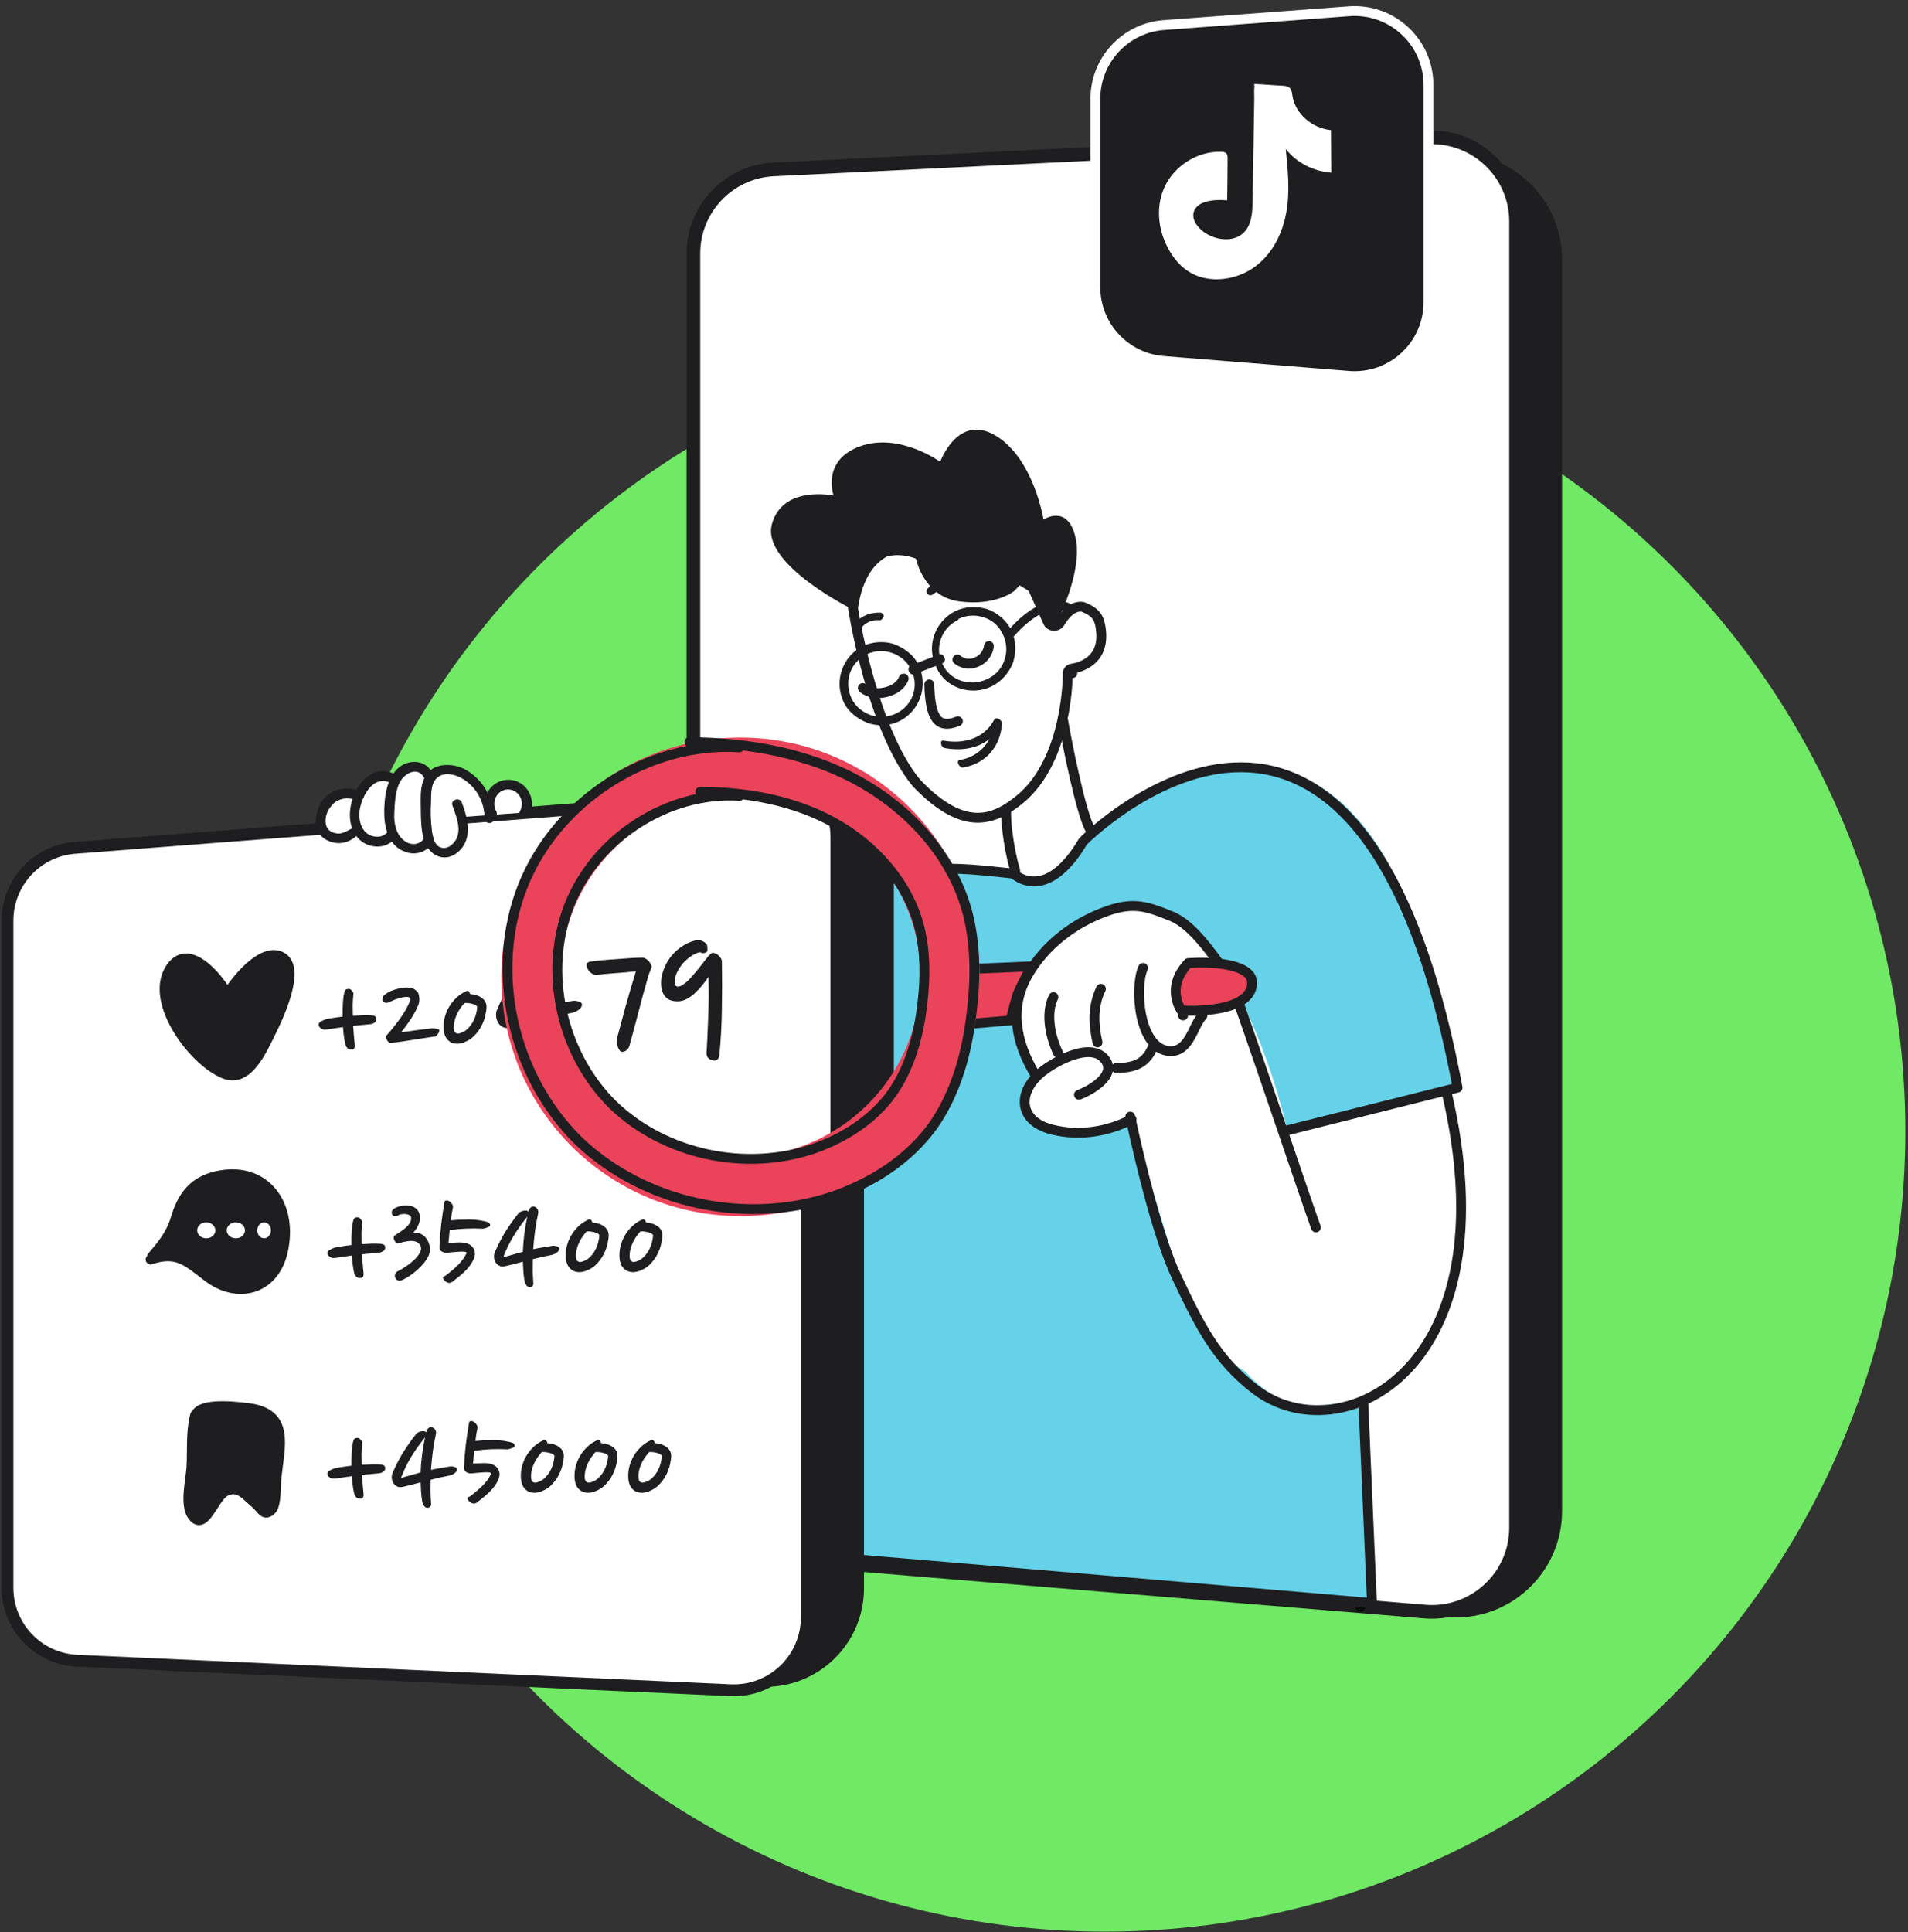 <svg width="484" height="490" viewBox="0 0 484 490" fill="none" xmlns="http://www.w3.org/2000/svg">
<rect x="0" y="0" width="484" height="490" fill="#333333" stroke="none"/>
<circle cx="280.324" cy="286.914" r="203" fill="#70E965"/>
<path d="M394.742 65.813C394.742 51.341 382.712 39.77 368.25 40.333L217.771 46.189C204.084 46.722 193.263 57.973 193.263 71.67V370.974C193.263 384.253 203.455 395.31 216.691 396.389L367.17 408.656C382.021 409.867 394.742 398.141 394.742 383.24V65.813Z" fill="#1E1E20" stroke="#1E1E20" stroke-width="3"/>
<path d="M384.576 56.201C384.576 43.987 374.358 34.257 362.159 34.853L196.22 42.968C184.836 43.525 175.891 52.918 175.891 64.316V373.71C175.891 384.831 184.419 394.093 195.502 395.01L361.44 408.74C373.897 409.771 384.576 399.939 384.576 387.44V56.201Z" fill="white" stroke="#1E1E20" stroke-width="3.466"/>
<path d="M345.06 407.272L342.768 385.627" stroke="#0B0B0B" stroke-width="2.847" stroke-miterlimit="10" stroke-linecap="round" stroke-linejoin="round"/>
<path d="M348.758 407.096L202.441 393.627C200.881 348.378 206.614 296.747 195.012 283.745C195.012 254.319 218.536 262.912 216.553 252.555L257.561 257.488C258.903 262.55 260.37 269.499 262.633 272.438C257.922 278.424 259.852 281.043 261.691 284.133C263.529 287.222 279.07 287.99 286.409 283.745C298.15 315.901 299.563 338.254 315.879 347.864C326.743 359.793 334.547 355.77 345.385 355.77L347.071 381.433L348.758 407.096Z" fill="#65D2E9"/>
<path d="M345.808 355.32L348.022 406.573L206.584 394.572L202.746 326.062" stroke="#1E1E20" stroke-width="2.5" stroke-linecap="round" stroke-linejoin="round"/>
<path d="M274.729 213.413C265.178 229.553 257.108 221.585 257.108 221.585C194.851 214.48 183.47 264.542 186.67 264.542C211.923 264.542 225.979 267.201 225.979 267.201L234.542 291.896L257.108 259.057C258.59 246.645 266.657 238.948 266.657 238.948C308.131 201.796 326.536 286.591 326.536 286.591L368.482 275.43C349.68 142.15 274.729 213.413 274.729 213.413Z" fill="#65D2E9"/>
<path d="M7.027 242.101C7.027 230.005 16.209 219.885 28.248 218.712L191.889 202.767C205.702 201.421 217.668 212.277 217.668 226.156V402.821C217.668 416.281 206.384 426.991 192.943 426.289L29.303 417.749C16.817 417.098 7.027 406.784 7.027 394.281V242.101Z" fill="#1E1E20" stroke="#1E1E20" stroke-width="3"/>
<path d="M1.895 233.482C1.895 223.818 9.333 215.782 18.968 215.037L184.725 202.216C195.472 201.385 204.651 209.882 204.651 220.661V294.803V410.198C204.651 420.743 195.851 429.155 185.317 428.679L19.56 421.195C9.677 420.749 1.895 412.607 1.895 402.714V233.482Z" fill="white" stroke="#1E1E20" stroke-width="3"/>
<mask id="mask0_1225_17140" style="mask-type:alpha" maskUnits="userSpaceOnUse" x="141" y="199" width="97" height="97">
<circle cx="189.612" cy="247.038" r="47.991" fill="#D9D9D9"/>
</mask>
<g mask="url(#mask0_1225_17140)">
<path d="M8.965 231.013C8.965 218.394 18.932 208.027 31.542 207.532L200.822 200.879C214.152 200.355 225.245 211.02 225.245 224.361V411.743C225.245 425.203 213.962 435.912 200.52 435.211L31.24 426.377C18.754 425.725 8.965 415.411 8.965 402.908L8.965 231.013Z" fill="#1E1E20" stroke="#1E1E20" stroke-width="3"/>
<path d="M3.969 225.495C3.969 215.831 11.407 207.796 21.042 207.05L192.231 193.81C202.978 192.979 212.157 201.476 212.157 212.255V288.924V407.918C212.157 418.463 203.357 426.875 192.823 426.399L21.634 418.67C11.752 418.223 3.969 410.081 3.969 400.189V225.495Z" fill="white" stroke="#1E1E20" stroke-width="3"/>
</g>
<path d="M113.385 207.487L132.211 206.135C132.509 205.789 132.647 205.455 132.773 204.959C133.553 202.309 131.115 199.889 128.541 200.074C126.127 200.248 124.622 201.815 123.463 203.682C122.75 202.761 122.048 202 121.496 201.067C121.139 200.606 120.783 200.145 120.426 199.684C119.701 198.601 118.816 197.53 117.942 196.62C116.907 195.721 115.701 196.943 115.943 198.061C114.851 198.625 114.128 199.813 113.726 200.976C113.532 202.774 112.453 205.77 113.385 207.487Z" fill="white"/>
<path d="M116.063 215.562C117.395 213.845 117.532 211.24 117.381 209.143C117.335 208.498 117.277 207.691 117.23 207.046C117.219 206.885 117.207 206.723 117.196 206.562C116.803 203.347 120.134 200.189 117.489 197.136C115.189 194.382 111.707 195.443 108.903 196.942C106.293 194.373 102.27 194.662 99.881 197.428C96.272 196.714 92.492 198.121 90.275 201.037C86.377 198.56 81.152 204.611 80.786 208.529C80.673 211.456 83.513 212.711 85.926 212.538C87.535 212.422 89.109 211.823 90.154 210.612C91.73 212.283 93.294 213.792 95.57 213.953C97.19 213.999 98.753 213.238 99.637 212.039C101.063 213.883 102.788 215.38 105.213 215.368C106.512 215.437 107.765 214.861 108.523 214.158C109.086 215.252 109.8 216.174 110.8 216.589C112.812 217.579 114.88 217.106 116.063 215.562Z" fill="white"/>
<path d="M115.804 216.39C120.101 213.162 118.742 207.747 117.142 203.484C116.555 202.066 114.187 202.885 114.774 204.302C115.592 206.676 116.754 209.349 116.124 211.827C115.757 213.475 113.953 215.388 112.149 215.031C110.999 214.789 110.459 214.017 110.056 212.911C109.849 212.277 109.641 211.644 109.595 210.998C109.583 210.837 109.572 210.676 109.56 210.514C109.225 208.106 109.201 205.513 109.349 203.07C109.359 200.962 109.323 198.208 111.334 196.928C113.034 195.833 115.505 196.466 117.023 197.33C120.725 199.334 122.957 203.39 122.937 207.608C123.052 209.221 125.466 209.048 125.35 207.434C125.313 202.41 122.379 197.594 117.999 195.152C115.308 193.724 111.573 193.506 109.275 195.292C108.666 195.823 108.069 196.514 107.645 197.355C107.656 197.517 107.495 197.528 107.507 197.69C106.531 199.868 106.728 202.61 106.741 205.042C106.766 207.634 106.79 210.227 107.447 212.612C107.447 212.612 107.447 212.612 107.458 212.773C107.689 213.73 108.068 214.513 108.597 215.124C110.219 217.44 113.197 218.361 115.804 216.39Z" fill="#1E1E20"/>
<path d="M108.593 215.134C109.201 214.604 109.787 213.751 110.051 212.921C109.844 212.287 109.636 211.654 109.59 211.008C108.923 210.732 107.969 210.963 107.867 211.781C107.729 212.115 107.591 212.449 107.453 212.783C106.431 214.316 104.179 214.478 102.638 213.291C100.419 211.667 99.888 208.787 100.025 206.182C100.161 203.578 100.24 200.167 101.698 197.954C103.007 195.914 105.983 194.566 107.456 197.054C107.456 197.054 107.467 197.216 107.628 197.204C108.514 198.275 110.352 196.846 109.455 195.613C109.282 195.464 109.27 195.302 109.098 195.153C106.959 192.387 102.948 192.838 100.685 195.108C97.825 198.07 97.368 202.968 97.485 206.851C97.591 210.573 99.03 214.848 102.835 216.034C104.835 216.863 107.065 216.379 108.593 215.134Z" fill="#1E1E20"/>
<path d="M92.999 214.139C90.16 212.883 88.813 209.899 88.766 206.984C88.51 201.165 93.573 192.855 100.299 196.426C101.644 197.14 100.668 199.318 99.162 198.616C94.46 196.197 91.361 202.581 91.144 206.326C91.123 208.274 91.595 210.348 93.297 211.523C94.653 212.398 96.768 212.571 97.974 211.349C99.02 210.139 100.917 211.786 99.872 212.996C98.069 214.91 95.333 215.106 92.999 214.139Z" fill="#1E1E20"/>
<path d="M80.825 211.287C79.341 208.637 80.326 204.35 82.44 202.252C84.852 199.809 88.541 199.382 91.553 200.787C93.059 201.49 91.923 203.679 90.417 202.977C88.083 202.009 85.371 202.528 83.901 204.58C82.856 205.79 82.202 207.945 82.8 209.524C83.215 210.791 84.549 211.344 85.847 211.413C87.146 211.482 88.835 210.225 89.938 209.822C91.041 209.418 92.064 210.155 90.87 211.538C89.675 212.921 87.803 213.867 85.86 213.844C84.24 213.798 82.412 213.119 81.354 211.898C81.181 211.748 80.997 211.437 80.825 211.287Z" fill="#1E1E20"/>
<path d="M131.865 205.825C133.3 203.29 131.62 200.167 128.712 200.214C125.977 200.41 124.577 203.43 125.877 205.769C126.625 207.174 124.626 208.615 123.878 207.21C121.496 203.327 123.872 198.129 128.538 197.794C133.365 197.447 136.495 202.736 134.21 206.954C133.337 208.314 130.992 207.185 131.865 205.825Z" fill="#1E1E20"/>
<path d="M92.231 322.995C92.257 323.375 92.193 323.666 92.041 323.869C91.915 324.046 91.75 324.135 91.547 324.135C90.99 324.135 90.597 324.021 90.369 323.793C90.141 323.539 89.964 323.223 89.837 322.843C89.685 322.159 89.559 321.437 89.457 320.677C89.356 319.917 89.28 319.169 89.229 318.435C88.267 318.561 87.393 318.688 86.607 318.815C85.822 318.916 85.29 318.992 85.011 319.043C84.581 319.119 84.15 319.043 83.719 318.815C83.314 318.561 83.086 318.245 83.035 317.865C83.035 317.51 83.238 317.219 83.643 316.991C84.074 316.763 84.467 316.585 84.821 316.459C85.303 316.332 85.923 316.218 86.683 316.117C87.443 315.99 88.267 315.876 89.153 315.775C89.128 314.331 89.153 313.064 89.229 311.975C89.331 310.86 89.445 310.113 89.571 309.733C89.673 309.15 89.913 308.833 90.293 308.783C90.673 308.707 90.952 308.732 91.129 308.859C91.332 309.011 91.509 309.201 91.661 309.429C91.839 309.631 91.915 309.796 91.889 309.923C91.788 310.885 91.725 311.835 91.699 312.773C91.699 313.685 91.712 314.609 91.737 315.547C92.624 315.496 93.485 315.458 94.321 315.433C95.157 315.407 95.917 315.42 96.601 315.471C97.412 315.521 97.779 315.889 97.703 316.573C97.678 316.877 97.488 317.143 97.133 317.371C96.804 317.573 96.424 317.687 95.993 317.713C95.411 317.763 94.765 317.827 94.055 317.903C93.346 317.953 92.599 318.029 91.813 318.131C91.864 318.941 91.927 319.752 92.003 320.563C92.079 321.373 92.155 322.184 92.231 322.995ZM108.635 318.663C108.382 319.169 108.027 319.714 107.571 320.297C107.115 320.854 106.583 321.411 105.975 321.969C105.393 322.501 104.759 323.007 104.075 323.489C103.417 323.945 102.758 324.325 102.099 324.629C101.897 324.73 101.656 324.793 101.377 324.819C101.099 324.819 100.871 324.755 100.693 324.629C100.339 324.35 100.161 323.983 100.161 323.527C100.187 323.071 100.402 322.716 100.807 322.463C101.542 322.108 102.277 321.677 103.011 321.171C103.771 320.664 104.43 320.145 104.987 319.613C105.57 319.055 106.026 318.511 106.355 317.979C106.71 317.421 106.862 316.915 106.811 316.459C106.735 315.977 106.533 315.597 106.203 315.319C105.874 315.04 105.456 314.863 104.949 314.787C104.468 314.711 103.911 314.723 103.277 314.825C102.644 314.901 102.011 315.053 101.377 315.281C101.175 315.331 100.985 315.357 100.807 315.357C100.63 315.331 100.478 315.243 100.351 315.091C100.149 314.812 99.997 314.508 99.895 314.179C99.819 313.849 99.895 313.571 100.123 313.343C100.554 313.064 101.023 312.76 101.529 312.431C102.036 312.101 102.505 311.747 102.935 311.367C103.366 310.987 103.708 310.581 103.961 310.151C104.24 309.695 104.341 309.213 104.265 308.707C104.24 308.504 104.113 308.339 103.885 308.213C103.683 308.086 103.429 307.997 103.125 307.947C102.821 307.871 102.505 307.858 102.175 307.909C101.846 307.934 101.542 307.997 101.263 308.099C101.111 308.225 100.947 308.314 100.769 308.365C100.592 308.415 100.415 308.441 100.237 308.441C100.06 308.441 99.908 308.415 99.781 308.365C99.655 308.289 99.566 308.2 99.515 308.099C99.439 307.972 99.389 307.795 99.363 307.567C99.363 307.313 99.427 307.111 99.553 306.959C99.832 306.553 100.364 306.237 101.149 306.009C101.935 305.755 102.872 305.692 103.961 305.819C104.823 305.971 105.469 306.325 105.899 306.883C106.33 307.44 106.545 308.099 106.545 308.859C106.545 309.441 106.393 310.075 106.089 310.759C105.811 311.417 105.38 312.051 104.797 312.659C105.507 312.583 106.14 312.671 106.697 312.925C107.255 313.178 107.711 313.533 108.065 313.989C108.572 314.622 108.889 315.369 109.015 316.231C109.142 317.092 109.015 317.903 108.635 318.663ZM113.758 315.205C114.467 315.205 115.202 315.179 115.962 315.129C116.722 315.078 117.444 315.129 118.128 315.281C119.015 315.483 119.673 315.927 120.104 316.611C120.535 317.295 120.598 318.08 120.294 318.967C120.066 319.6 119.749 320.208 119.344 320.791C118.939 321.373 118.47 321.918 117.938 322.425C117.431 322.931 116.887 323.413 116.304 323.869C115.747 324.325 115.202 324.755 114.67 325.161C114.315 325.389 113.948 325.439 113.568 325.313C113.188 325.161 112.897 324.958 112.694 324.705C112.187 324.122 112.263 323.755 112.922 323.603C114.214 322.64 115.329 321.69 116.266 320.753C117.203 319.79 117.9 318.815 118.356 317.827C118.407 317.649 118.267 317.535 117.938 317.485C117.609 317.434 117.191 317.421 116.684 317.447C116.203 317.472 115.671 317.51 115.088 317.561C114.505 317.611 113.986 317.662 113.53 317.713C113.378 317.738 113.188 317.738 112.96 317.713C112.732 317.687 112.504 317.624 112.276 317.523C112.048 317.421 111.858 317.282 111.706 317.105C111.554 316.902 111.478 316.649 111.478 316.345C111.554 314.343 111.706 312.355 111.934 310.379C112.187 308.403 112.453 306.591 112.732 304.945C112.783 304.691 112.897 304.539 113.074 304.489C113.277 304.438 113.479 304.451 113.682 304.527C114.113 304.729 114.429 304.995 114.632 305.325C114.86 305.629 114.949 305.92 114.898 306.199C114.797 306.705 114.695 307.237 114.594 307.795C114.518 308.352 114.442 308.922 114.366 309.505C115.734 309.378 117.013 309.315 118.204 309.315C119.42 309.289 120.522 309.34 121.51 309.467C121.839 309.517 122.169 309.581 122.498 309.657C122.853 309.707 123.22 309.796 123.6 309.923C123.879 309.973 124.094 310.138 124.246 310.417C124.398 310.67 124.373 310.885 124.17 311.063C123.739 311.265 123.372 311.417 123.068 311.519C122.789 311.595 122.625 311.633 122.574 311.633C119.509 311.481 116.671 311.607 114.062 312.013C114.011 312.595 113.961 313.165 113.91 313.723C113.859 314.255 113.809 314.749 113.758 315.205ZM125.379 317.979C126.113 316.18 126.987 314.432 128.001 312.735C129.039 311.037 130.243 309.327 131.611 307.605C131.839 307.402 132.181 307.237 132.637 307.111C133.118 306.959 133.523 306.971 133.853 307.149C133.903 307.199 133.941 307.237 133.967 307.263C133.992 307.263 134.017 307.288 134.043 307.339C134.068 307.263 134.106 307.123 134.157 306.921C134.283 306.617 134.461 306.376 134.689 306.199C134.917 305.996 135.17 305.933 135.449 306.009C135.879 306.135 136.171 306.338 136.323 306.617C136.5 306.87 136.576 307.187 136.551 307.567C136.247 309.011 135.981 310.493 135.753 312.013C135.55 313.507 135.385 315.116 135.259 316.839C136.019 316.661 136.804 316.509 137.615 316.383C138.425 316.231 139.274 316.091 140.161 315.965C140.313 315.939 140.477 315.939 140.655 315.965C140.857 315.99 141.047 316.028 141.225 316.079C141.427 316.129 141.579 316.205 141.681 316.307C141.807 316.408 141.871 316.535 141.871 316.687C141.871 317.041 141.668 317.371 141.263 317.675C140.857 317.979 140.414 318.181 139.933 318.283C139.122 318.435 138.324 318.599 137.539 318.777C136.753 318.954 135.968 319.144 135.183 319.347C135.157 320.309 135.145 321.297 135.145 322.311C135.17 323.324 135.221 324.388 135.297 325.503C135.322 325.807 135.221 326.047 134.993 326.225C134.79 326.402 134.562 326.478 134.309 326.453C133.954 326.427 133.663 326.225 133.435 325.845C133.207 325.465 133.067 325.059 133.017 324.629C132.89 323.843 132.801 323.071 132.751 322.311C132.7 321.551 132.662 320.778 132.637 319.993C131.902 320.195 131.155 320.398 130.395 320.601C129.635 320.778 128.887 320.955 128.153 321.133C127.595 321.259 127.114 321.234 126.709 321.057C126.329 320.879 126.025 320.626 125.797 320.297C125.569 319.942 125.417 319.562 125.341 319.157C125.29 318.726 125.303 318.333 125.379 317.979ZM133.777 308.517C133.726 308.618 133.663 308.719 133.587 308.821C133.511 308.897 133.447 308.973 133.397 309.049C132.181 310.569 131.079 312.152 130.091 313.799C129.128 315.42 128.317 317.117 127.659 318.891C128.444 318.663 129.242 318.435 130.053 318.207C130.889 317.953 131.75 317.713 132.637 317.485C132.738 314.546 133.118 311.557 133.777 308.517ZM154.406 313.305C154.406 313.887 154.304 314.609 154.102 315.471C153.924 316.307 153.62 317.155 153.19 318.017C152.759 318.878 152.189 319.689 151.48 320.449C150.796 321.209 149.947 321.791 148.934 322.197C148.3 322.475 147.667 322.627 147.034 322.653C146.426 322.653 145.868 322.526 145.362 322.273C144.88 322.019 144.475 321.639 144.146 321.133C143.816 320.601 143.614 319.917 143.538 319.081C143.462 318.093 143.538 317.105 143.766 316.117C144.019 315.103 144.399 314.166 144.906 313.305C145.438 312.418 146.071 311.633 146.806 310.949C147.54 310.265 148.364 309.72 149.276 309.315C149.478 309.213 149.668 309.226 149.846 309.353C150.048 309.454 150.175 309.682 150.226 310.037C151.543 310.163 152.569 310.518 153.304 311.101C154.038 311.658 154.406 312.393 154.406 313.305ZM146.122 319.005C146.172 319.359 146.274 319.613 146.426 319.765C146.578 319.917 146.755 320.018 146.958 320.069C147.16 320.094 147.388 320.069 147.642 319.993C147.895 319.917 148.136 319.828 148.364 319.727C148.617 319.6 148.845 319.473 149.048 319.347C149.25 319.195 149.415 319.055 149.542 318.929C150.251 318.27 150.821 317.472 151.252 316.535C151.682 315.572 151.948 314.521 152.05 313.381C152.05 313.229 151.948 313.077 151.746 312.925C151.543 312.773 151.277 312.659 150.948 312.583C150.644 312.481 150.302 312.405 149.922 312.355C149.542 312.304 149.174 312.291 148.82 312.317C148.44 312.747 148.072 313.216 147.718 313.723C147.363 314.229 147.059 314.774 146.806 315.357C146.552 315.914 146.362 316.509 146.236 317.143C146.109 317.751 146.071 318.371 146.122 319.005ZM168.025 313.305C168.025 313.887 167.924 314.609 167.721 315.471C167.544 316.307 167.24 317.155 166.809 318.017C166.378 318.878 165.808 319.689 165.099 320.449C164.415 321.209 163.566 321.791 162.553 322.197C161.92 322.475 161.286 322.627 160.653 322.653C160.045 322.653 159.488 322.526 158.981 322.273C158.5 322.019 158.094 321.639 157.765 321.133C157.436 320.601 157.233 319.917 157.157 319.081C157.081 318.093 157.157 317.105 157.385 316.117C157.638 315.103 158.018 314.166 158.525 313.305C159.057 312.418 159.69 311.633 160.425 310.949C161.16 310.265 161.983 309.72 162.895 309.315C163.098 309.213 163.288 309.226 163.465 309.353C163.668 309.454 163.794 309.682 163.845 310.037C165.162 310.163 166.188 310.518 166.923 311.101C167.658 311.658 168.025 312.393 168.025 313.305ZM159.741 319.005C159.792 319.359 159.893 319.613 160.045 319.765C160.197 319.917 160.374 320.018 160.577 320.069C160.78 320.094 161.008 320.069 161.261 319.993C161.514 319.917 161.755 319.828 161.983 319.727C162.236 319.6 162.464 319.473 162.667 319.347C162.87 319.195 163.034 319.055 163.161 318.929C163.87 318.27 164.44 317.472 164.871 316.535C165.302 315.572 165.568 314.521 165.669 313.381C165.669 313.229 165.568 313.077 165.365 312.925C165.162 312.773 164.896 312.659 164.567 312.583C164.263 312.481 163.921 312.405 163.541 312.355C163.161 312.304 162.794 312.291 162.439 312.317C162.059 312.747 161.692 313.216 161.337 313.723C160.982 314.229 160.678 314.774 160.425 315.357C160.172 315.914 159.982 316.509 159.855 317.143C159.728 317.751 159.69 318.371 159.741 319.005Z" fill="#1E1E20"/>
<path d="M90.001 265.057C90.026 265.437 89.963 265.728 89.811 265.931C89.684 266.108 89.519 266.197 89.317 266.197C88.759 266.197 88.367 266.083 88.139 265.855C87.911 265.602 87.733 265.285 87.607 264.905C87.455 264.221 87.328 263.499 87.227 262.739C87.125 261.979 87.049 261.232 86.999 260.497C86.036 260.624 85.162 260.75 84.377 260.877C83.591 260.978 83.059 261.054 82.781 261.105C82.35 261.181 81.919 261.105 81.489 260.877C81.083 260.624 80.855 260.307 80.805 259.927C80.805 259.572 81.007 259.281 81.413 259.053C81.843 258.825 82.236 258.648 82.591 258.521C83.072 258.394 83.693 258.28 84.453 258.179C85.213 258.052 86.036 257.938 86.923 257.837C86.897 256.393 86.923 255.126 86.999 254.037C87.1 252.922 87.214 252.175 87.341 251.795C87.442 251.212 87.683 250.896 88.063 250.845C88.443 250.769 88.721 250.794 88.899 250.921C89.101 251.073 89.279 251.263 89.431 251.491C89.608 251.694 89.684 251.858 89.659 251.985C89.557 252.948 89.494 253.898 89.469 254.835C89.469 255.747 89.481 256.672 89.507 257.609C90.393 257.558 91.255 257.52 92.091 257.495C92.927 257.47 93.687 257.482 94.371 257.533C95.181 257.584 95.549 257.951 95.473 258.635C95.447 258.939 95.257 259.205 94.903 259.433C94.573 259.636 94.193 259.75 93.763 259.775C93.18 259.826 92.534 259.889 91.825 259.965C91.115 260.016 90.368 260.092 89.583 260.193C89.633 261.004 89.697 261.814 89.773 262.625C89.849 263.436 89.925 264.246 90.001 265.057ZM106.139 251.947C106.468 253.011 106.456 254.012 106.101 254.949C105.898 255.456 105.632 256.013 105.303 256.621C104.974 257.229 104.606 257.85 104.201 258.483C103.796 259.091 103.378 259.686 102.947 260.269C102.516 260.826 102.124 261.333 101.769 261.789C102.225 261.738 102.782 261.675 103.441 261.599C104.125 261.498 104.822 261.396 105.531 261.295C106.266 261.194 106.975 261.105 107.659 261.029C108.368 260.928 109.002 260.852 109.559 260.801C109.838 260.776 110.154 260.801 110.509 260.877C110.889 260.953 111.142 261.016 111.269 261.067C111.421 261.143 111.472 261.282 111.421 261.485C111.396 261.662 111.32 261.852 111.193 262.055C111.066 262.258 110.914 262.448 110.737 262.625C110.585 262.777 110.458 262.853 110.357 262.853C109.546 262.98 108.647 263.119 107.659 263.271C106.696 263.423 105.721 263.575 104.733 263.727C103.745 263.879 102.77 264.031 101.807 264.183C100.87 264.31 100.021 264.411 99.261 264.487C98.906 264.538 98.602 264.398 98.349 264.069C98.121 263.74 97.981 263.398 97.931 263.043C97.931 262.992 97.944 262.904 97.969 262.777C97.994 262.65 98.146 262.448 98.425 262.169C99.489 260.978 100.528 259.674 101.541 258.255C102.58 256.811 103.39 255.38 103.973 253.961C104.049 253.758 104.074 253.568 104.049 253.391C104.024 253.188 103.973 253.062 103.897 253.011C103.77 252.91 103.606 252.859 103.403 252.859C103.226 252.834 103.01 252.834 102.757 252.859C102.402 252.884 102.035 252.948 101.655 253.049C101.275 253.15 100.895 253.264 100.515 253.391C100.16 253.518 99.831 253.657 99.527 253.809C99.223 253.936 98.957 254.05 98.729 254.151C98.425 254.303 98.171 254.366 97.969 254.341C97.766 254.316 97.589 254.265 97.437 254.189C97.31 254.088 97.209 253.986 97.133 253.885C97.057 253.784 97.019 253.708 97.019 253.657C96.993 253.53 97.006 253.366 97.057 253.163C97.108 252.96 97.158 252.796 97.209 252.669C97.437 252.39 97.791 252.099 98.273 251.795C98.779 251.491 99.35 251.238 99.983 251.035C100.642 250.807 101.326 250.642 102.035 250.541C102.77 250.44 103.504 250.44 104.239 250.541C104.72 250.668 105.113 250.858 105.417 251.111C105.746 251.364 105.987 251.643 106.139 251.947ZM123.416 255.367C123.416 255.95 123.314 256.672 123.112 257.533C122.934 258.369 122.63 259.218 122.2 260.079C121.769 260.94 121.199 261.751 120.49 262.511C119.806 263.271 118.957 263.854 117.944 264.259C117.31 264.538 116.677 264.69 116.044 264.715C115.436 264.715 114.878 264.588 114.372 264.335C113.89 264.082 113.485 263.702 113.156 263.195C112.826 262.663 112.624 261.979 112.548 261.143C112.472 260.155 112.548 259.167 112.776 258.179C113.029 257.166 113.409 256.228 113.916 255.367C114.448 254.48 115.081 253.695 115.816 253.011C116.55 252.327 117.374 251.782 118.286 251.377C118.488 251.276 118.678 251.288 118.856 251.415C119.058 251.516 119.185 251.744 119.236 252.099C120.553 252.226 121.579 252.58 122.314 253.163C123.048 253.72 123.416 254.455 123.416 255.367ZM115.132 261.067C115.182 261.422 115.284 261.675 115.436 261.827C115.588 261.979 115.765 262.08 115.968 262.131C116.17 262.156 116.398 262.131 116.652 262.055C116.905 261.979 117.146 261.89 117.374 261.789C117.627 261.662 117.855 261.536 118.058 261.409C118.26 261.257 118.425 261.118 118.552 260.991C119.261 260.332 119.831 259.534 120.262 258.597C120.692 257.634 120.958 256.583 121.06 255.443C121.06 255.291 120.958 255.139 120.756 254.987C120.553 254.835 120.287 254.721 119.958 254.645C119.654 254.544 119.312 254.468 118.932 254.417C118.552 254.366 118.184 254.354 117.83 254.379C117.45 254.81 117.082 255.278 116.728 255.785C116.373 256.292 116.069 256.836 115.816 257.419C115.562 257.976 115.372 258.572 115.246 259.205C115.119 259.813 115.081 260.434 115.132 261.067ZM125.923 256.489C126.889 254.122 128.039 251.822 129.373 249.589C130.739 247.356 132.323 245.106 134.123 242.839C134.423 242.572 134.873 242.356 135.473 242.189C136.106 241.989 136.639 242.006 137.073 242.239C137.139 242.306 137.189 242.356 137.223 242.389C137.256 242.389 137.289 242.422 137.323 242.489C137.356 242.389 137.406 242.206 137.473 241.939C137.639 241.539 137.873 241.222 138.173 240.989C138.473 240.722 138.806 240.639 139.173 240.739C139.739 240.906 140.123 241.172 140.323 241.539C140.556 241.872 140.656 242.289 140.623 242.789C140.223 244.689 139.873 246.639 139.573 248.639C139.306 250.606 139.089 252.722 138.923 254.989C139.923 254.756 140.956 254.556 142.023 254.389C143.089 254.189 144.206 254.006 145.373 253.839C145.573 253.806 145.789 253.806 146.023 253.839C146.289 253.872 146.539 253.922 146.773 253.989C147.039 254.056 147.239 254.156 147.373 254.289C147.539 254.422 147.623 254.589 147.623 254.789C147.623 255.256 147.356 255.689 146.823 256.089C146.289 256.489 145.706 256.756 145.073 256.889C144.006 257.089 142.956 257.306 141.923 257.539C140.889 257.772 139.856 258.022 138.823 258.289C138.789 259.556 138.773 260.856 138.773 262.189C138.806 263.522 138.873 264.922 138.973 266.389C139.006 266.789 138.873 267.106 138.573 267.339C138.306 267.572 138.006 267.672 137.673 267.639C137.206 267.606 136.823 267.339 136.523 266.839C136.223 266.339 136.039 265.806 135.973 265.239C135.806 264.206 135.689 263.189 135.623 262.189C135.556 261.189 135.506 260.172 135.473 259.139C134.506 259.406 133.523 259.672 132.523 259.939C131.523 260.172 130.539 260.406 129.573 260.639C128.839 260.806 128.206 260.772 127.673 260.539C127.173 260.306 126.773 259.972 126.473 259.539C126.173 259.072 125.973 258.572 125.873 258.039C125.806 257.472 125.823 256.956 125.923 256.489ZM136.973 244.039C136.906 244.172 136.823 244.306 136.723 244.439C136.623 244.539 136.539 244.639 136.473 244.739C134.873 246.739 133.423 248.822 132.123 250.989C130.856 253.122 129.789 255.356 128.923 257.689C129.956 257.389 131.006 257.089 132.073 256.789C133.173 256.456 134.306 256.139 135.473 255.839C135.606 251.972 136.106 248.039 136.973 244.039ZM164.548 247.205C163.648 250.301 162.802 253.397 162.01 256.493C161.218 259.553 160.444 262.433 159.688 265.133C159.544 265.709 159.238 266.159 158.77 266.483C158.302 266.771 157.888 266.843 157.528 266.699C157.348 266.627 157.186 266.465 157.042 266.213C156.898 265.961 156.772 265.673 156.664 265.349C156.592 264.989 156.538 264.629 156.502 264.269C156.502 263.873 156.52 263.513 156.556 263.189C157.168 260.921 157.87 258.311 158.662 255.359C159.49 252.371 160.372 249.365 161.308 246.341C160.444 246.413 159.544 246.503 158.608 246.611C157.672 246.683 156.754 246.755 155.854 246.827C154.954 246.899 154.108 246.971 153.316 247.043C152.524 247.115 151.84 247.187 151.264 247.259C150.652 247.259 150.076 246.971 149.536 246.395C149.032 245.819 148.78 245.225 148.78 244.613C148.78 244.433 148.87 244.289 149.05 244.181C149.23 244.037 149.41 243.947 149.59 243.911C150.526 243.767 151.588 243.641 152.776 243.533C153.964 243.425 155.17 243.335 156.394 243.263C157.618 243.155 158.806 243.065 159.958 242.993C161.146 242.921 162.19 242.885 163.09 242.885C163.306 242.885 163.54 242.975 163.792 243.155C164.08 243.299 164.332 243.497 164.548 243.749C164.764 244.001 164.944 244.271 165.088 244.559C165.232 244.847 165.304 245.099 165.304 245.315L164.548 247.205ZM177.608 241.481C177.14 241.553 176.546 241.787 175.826 242.183C175.142 242.579 174.458 243.101 173.774 243.749C173.126 244.397 172.55 245.153 172.046 246.017C171.542 246.881 171.236 247.817 171.128 248.825C171.128 249.509 171.272 249.941 171.56 250.121C171.956 250.337 172.478 250.229 173.126 249.797C173.882 249.329 174.584 248.717 175.232 247.961C175.916 247.205 176.564 246.449 177.176 245.693C177.788 244.901 178.364 244.163 178.904 243.479C179.444 242.759 179.948 242.201 180.416 241.805C180.596 241.661 180.83 241.625 181.118 241.697C181.442 241.769 181.748 241.913 182.036 242.129C182.324 242.345 182.576 242.615 182.792 242.939C183.008 243.227 183.116 243.533 183.116 243.857C183.188 247.961 183.188 251.939 183.116 255.791C183.08 259.643 182.864 263.639 182.468 267.779C182.396 268.211 182.216 268.535 181.928 268.751C181.676 268.967 181.388 269.039 181.064 268.967C179.84 268.787 179.228 268.175 179.228 267.131C179.408 263.963 179.552 260.795 179.66 257.627C179.804 254.459 179.822 251.165 179.714 247.745C179.318 248.357 178.832 249.023 178.256 249.743C177.68 250.463 177.05 251.147 176.366 251.795C175.718 252.407 174.998 252.929 174.206 253.361C173.45 253.757 172.676 253.955 171.884 253.955C170.48 253.955 169.454 253.577 168.806 252.821C168.158 252.065 167.798 251.129 167.726 250.013C167.654 249.077 167.726 248.141 167.942 247.205C168.194 246.269 168.536 245.369 168.968 244.505C169.436 243.641 169.976 242.849 170.588 242.129C171.236 241.409 171.938 240.779 172.694 240.239C173.882 239.411 175.052 238.853 176.204 238.565C177.356 238.277 178.346 238.547 179.174 239.375C179.354 239.591 179.444 239.933 179.444 240.401C179.48 240.833 179.444 241.157 179.336 241.373C179.084 241.589 178.778 241.715 178.418 241.751C178.058 241.751 177.788 241.661 177.608 241.481Z" fill="#1E1E20"/>
<path d="M92.231 378.955C92.257 379.335 92.193 379.627 92.041 379.829C91.915 380.007 91.75 380.095 91.547 380.095C90.99 380.095 90.597 379.981 90.369 379.753C90.141 379.5 89.964 379.183 89.837 378.803C89.685 378.119 89.559 377.397 89.457 376.637C89.356 375.877 89.28 375.13 89.229 374.395C88.267 374.522 87.393 374.649 86.607 374.775C85.822 374.877 85.29 374.953 85.011 375.003C84.581 375.079 84.15 375.003 83.719 374.775C83.314 374.522 83.086 374.205 83.035 373.825C83.035 373.471 83.238 373.179 83.643 372.951C84.074 372.723 84.467 372.546 84.821 372.419C85.303 372.293 85.923 372.179 86.683 372.077C87.443 371.951 88.267 371.837 89.153 371.735C89.128 370.291 89.153 369.025 89.229 367.935C89.331 366.821 89.445 366.073 89.571 365.693C89.673 365.111 89.913 364.794 90.293 364.743C90.673 364.667 90.952 364.693 91.129 364.819C91.332 364.971 91.509 365.161 91.661 365.389C91.839 365.592 91.915 365.757 91.889 365.883C91.788 366.846 91.725 367.796 91.699 368.733C91.699 369.645 91.712 370.57 91.737 371.507C92.624 371.457 93.485 371.419 94.321 371.393C95.157 371.368 95.917 371.381 96.601 371.431C97.412 371.482 97.779 371.849 97.703 372.533C97.678 372.837 97.488 373.103 97.133 373.331C96.804 373.534 96.424 373.648 95.993 373.673C95.411 373.724 94.765 373.787 94.055 373.863C93.346 373.914 92.599 373.99 91.813 374.091C91.864 374.902 91.927 375.713 92.003 376.523C92.079 377.334 92.155 378.145 92.231 378.955ZM99.439 373.939C100.174 372.141 101.048 370.393 102.061 368.695C103.1 366.998 104.303 365.288 105.671 363.565C105.899 363.363 106.241 363.198 106.697 363.071C107.179 362.919 107.584 362.932 107.913 363.109C107.964 363.16 108.002 363.198 108.027 363.223C108.053 363.223 108.078 363.249 108.103 363.299C108.129 363.223 108.167 363.084 108.217 362.881C108.344 362.577 108.521 362.337 108.749 362.159C108.977 361.957 109.231 361.893 109.509 361.969C109.94 362.096 110.231 362.299 110.383 362.577C110.561 362.831 110.637 363.147 110.611 363.527C110.307 364.971 110.041 366.453 109.813 367.973C109.611 369.468 109.446 371.077 109.319 372.799C110.079 372.622 110.865 372.47 111.675 372.343C112.486 372.191 113.335 372.052 114.221 371.925C114.373 371.9 114.538 371.9 114.715 371.925C114.918 371.951 115.108 371.989 115.285 372.039C115.488 372.09 115.64 372.166 115.741 372.267C115.868 372.369 115.931 372.495 115.931 372.647C115.931 373.002 115.729 373.331 115.323 373.635C114.918 373.939 114.475 374.142 113.993 374.243C113.183 374.395 112.385 374.56 111.599 374.737C110.814 374.915 110.029 375.105 109.243 375.307C109.218 376.27 109.205 377.258 109.205 378.271C109.231 379.285 109.281 380.349 109.357 381.463C109.383 381.767 109.281 382.008 109.053 382.185C108.851 382.363 108.623 382.439 108.369 382.413C108.015 382.388 107.723 382.185 107.495 381.805C107.267 381.425 107.128 381.02 107.077 380.589C106.951 379.804 106.862 379.031 106.811 378.271C106.761 377.511 106.723 376.739 106.697 375.953C105.963 376.156 105.215 376.359 104.455 376.561C103.695 376.739 102.948 376.916 102.213 377.093C101.656 377.22 101.175 377.195 100.769 377.017C100.389 376.84 100.085 376.587 99.857 376.257C99.629 375.903 99.477 375.523 99.401 375.117C99.351 374.687 99.363 374.294 99.439 373.939ZM107.837 364.477C107.787 364.579 107.723 364.68 107.647 364.781C107.571 364.857 107.508 364.933 107.457 365.009C106.241 366.529 105.139 368.113 104.151 369.759C103.189 371.381 102.378 373.078 101.719 374.851C102.505 374.623 103.303 374.395 104.113 374.167C104.949 373.914 105.811 373.673 106.697 373.445C106.799 370.507 107.179 367.517 107.837 364.477ZM119.992 371.165C120.702 371.165 121.436 371.14 122.196 371.089C122.956 371.039 123.678 371.089 124.362 371.241C125.249 371.444 125.908 371.887 126.338 372.571C126.769 373.255 126.832 374.041 126.528 374.927C126.3 375.561 125.984 376.169 125.578 376.751C125.173 377.334 124.704 377.879 124.172 378.385C123.666 378.892 123.121 379.373 122.538 379.829C121.981 380.285 121.436 380.716 120.904 381.121C120.55 381.349 120.182 381.4 119.802 381.273C119.422 381.121 119.131 380.919 118.928 380.665C118.422 380.083 118.498 379.715 119.156 379.563C120.448 378.601 121.563 377.651 122.5 376.713C123.438 375.751 124.134 374.775 124.59 373.787C124.641 373.61 124.502 373.496 124.172 373.445C123.843 373.395 123.425 373.382 122.918 373.407C122.437 373.433 121.905 373.471 121.322 373.521C120.74 373.572 120.22 373.623 119.764 373.673C119.612 373.699 119.422 373.699 119.194 373.673C118.966 373.648 118.738 373.585 118.51 373.483C118.282 373.382 118.092 373.243 117.94 373.065C117.788 372.863 117.712 372.609 117.712 372.305C117.788 370.304 117.94 368.315 118.168 366.339C118.422 364.363 118.688 362.552 118.966 360.905C119.017 360.652 119.131 360.5 119.308 360.449C119.511 360.399 119.714 360.411 119.916 360.487C120.347 360.69 120.664 360.956 120.866 361.285C121.094 361.589 121.183 361.881 121.132 362.159C121.031 362.666 120.93 363.198 120.828 363.755C120.752 364.313 120.676 364.883 120.6 365.465C121.968 365.339 123.248 365.275 124.438 365.275C125.654 365.25 126.756 365.301 127.744 365.427C128.074 365.478 128.403 365.541 128.732 365.617C129.087 365.668 129.454 365.757 129.834 365.883C130.113 365.934 130.328 366.099 130.48 366.377C130.632 366.631 130.607 366.846 130.404 367.023C129.974 367.226 129.606 367.378 129.302 367.479C129.024 367.555 128.859 367.593 128.808 367.593C125.743 367.441 122.906 367.568 120.296 367.973C120.246 368.556 120.195 369.126 120.144 369.683C120.094 370.215 120.043 370.709 119.992 371.165ZM143.013 369.265C143.013 369.848 142.912 370.57 142.709 371.431C142.532 372.267 142.228 373.116 141.797 373.977C141.367 374.839 140.797 375.649 140.087 376.409C139.403 377.169 138.555 377.752 137.541 378.157C136.908 378.436 136.275 378.588 135.641 378.613C135.033 378.613 134.476 378.487 133.969 378.233C133.488 377.98 133.083 377.6 132.753 377.093C132.424 376.561 132.221 375.877 132.145 375.041C132.069 374.053 132.145 373.065 132.373 372.077C132.627 371.064 133.007 370.127 133.513 369.265C134.045 368.379 134.679 367.593 135.413 366.909C136.148 366.225 136.971 365.681 137.883 365.275C138.086 365.174 138.276 365.187 138.453 365.313C138.656 365.415 138.783 365.643 138.833 365.998C140.151 366.124 141.177 366.479 141.911 367.061C142.646 367.619 143.013 368.353 143.013 369.265ZM134.729 374.965C134.78 375.32 134.881 375.573 135.033 375.725C135.185 375.877 135.363 375.979 135.565 376.029C135.768 376.055 135.996 376.029 136.249 375.953C136.503 375.877 136.743 375.789 136.971 375.688C137.225 375.561 137.453 375.434 137.655 375.307C137.858 375.155 138.023 375.016 138.149 374.889C138.859 374.231 139.429 373.433 139.859 372.495C140.29 371.533 140.556 370.481 140.657 369.341C140.657 369.189 140.556 369.037 140.353 368.885C140.151 368.733 139.885 368.619 139.555 368.543C139.251 368.442 138.909 368.366 138.529 368.315C138.149 368.265 137.782 368.252 137.427 368.277C137.047 368.708 136.68 369.177 136.325 369.683C135.971 370.19 135.667 370.735 135.413 371.317C135.16 371.875 134.97 372.47 134.843 373.103C134.717 373.711 134.679 374.332 134.729 374.965ZM156.632 369.265C156.632 369.848 156.531 370.57 156.328 371.431C156.151 372.267 155.847 373.116 155.416 373.977C154.986 374.839 154.416 375.649 153.706 376.409C153.022 377.169 152.174 377.752 151.16 378.157C150.527 378.436 149.894 378.588 149.26 378.613C148.652 378.613 148.095 378.487 147.588 378.233C147.107 377.98 146.702 377.6 146.372 377.093C146.043 376.561 145.84 375.877 145.764 375.041C145.688 374.053 145.764 373.065 145.992 372.077C146.246 371.064 146.626 370.127 147.132 369.265C147.664 368.379 148.298 367.593 149.032 366.909C149.767 366.225 150.59 365.681 151.502 365.275C151.705 365.174 151.895 365.187 152.072 365.313C152.275 365.415 152.402 365.643 152.452 365.998C153.77 366.124 154.796 366.479 155.53 367.061C156.265 367.619 156.632 368.353 156.632 369.265ZM148.348 374.965C148.399 375.32 148.5 375.573 148.652 375.725C148.804 375.877 148.982 375.979 149.184 376.029C149.387 376.055 149.615 376.029 149.868 375.953C150.122 375.877 150.362 375.789 150.59 375.688C150.844 375.561 151.072 375.434 151.274 375.307C151.477 375.155 151.642 375.016 151.768 374.889C152.478 374.231 153.048 373.433 153.478 372.495C153.909 371.533 154.175 370.481 154.276 369.341C154.276 369.189 154.175 369.037 153.972 368.885C153.77 368.733 153.504 368.619 153.174 368.543C152.87 368.442 152.528 368.366 152.148 368.315C151.768 368.265 151.401 368.252 151.046 368.277C150.666 368.708 150.299 369.177 149.944 369.683C149.59 370.19 149.286 370.735 149.032 371.317C148.779 371.875 148.589 372.47 148.462 373.103C148.336 373.711 148.298 374.332 148.348 374.965ZM170.251 369.265C170.251 369.848 170.15 370.57 169.947 371.431C169.77 372.267 169.466 373.116 169.035 373.977C168.605 374.839 168.035 375.649 167.325 376.409C166.641 377.169 165.793 377.752 164.779 378.157C164.146 378.436 163.513 378.588 162.879 378.613C162.271 378.613 161.714 378.487 161.207 378.233C160.726 377.98 160.321 377.6 159.991 377.093C159.662 376.561 159.459 375.877 159.383 375.041C159.307 374.053 159.383 373.065 159.611 372.077C159.865 371.064 160.245 370.127 160.751 369.265C161.283 368.379 161.917 367.593 162.651 366.909C163.386 366.225 164.209 365.681 165.121 365.275C165.324 365.174 165.514 365.187 165.691 365.313C165.894 365.415 166.021 365.643 166.071 365.998C167.389 366.124 168.415 366.479 169.149 367.061C169.884 367.619 170.251 368.353 170.251 369.265ZM161.967 374.965C162.018 375.32 162.119 375.573 162.271 375.725C162.423 375.877 162.601 375.979 162.803 376.029C163.006 376.055 163.234 376.029 163.487 375.953C163.741 375.877 163.981 375.789 164.209 375.688C164.463 375.561 164.691 375.434 164.893 375.307C165.096 375.155 165.261 375.016 165.387 374.889C166.097 374.231 166.667 373.433 167.097 372.495C167.528 371.533 167.794 370.481 167.895 369.341C167.895 369.189 167.794 369.037 167.591 368.885C167.389 368.733 167.123 368.619 166.793 368.543C166.489 368.442 166.147 368.366 165.767 368.315C165.387 368.265 165.02 368.252 164.665 368.277C164.285 368.708 163.918 369.177 163.563 369.683C163.209 370.19 162.905 370.735 162.651 371.317C162.398 371.875 162.208 372.47 162.081 373.103C161.955 373.711 161.917 374.332 161.967 374.965Z" fill="#1E1E20"/>
<path d="M58.192 251.327C60.154 248.231 66.813 239.985 71.544 242.768C76.485 245.656 70.493 258.217 68.846 261.522C66.498 266.254 62.923 274.744 56.93 272.343C49.15 269.281 38.006 254.459 42.982 245.969C47.468 238.28 55.423 247.883 57.841 252.406" fill="#1E1E20"/>
<path d="M58.192 251.327C60.154 248.231 66.813 239.985 71.544 242.768C76.485 245.656 70.493 258.217 68.846 261.522C66.498 266.254 62.923 274.744 56.93 272.343C49.15 269.281 38.006 254.459 42.982 245.969C47.468 238.28 55.423 247.883 57.841 252.406" stroke="#1E1E20" stroke-width="2.5" stroke-miterlimit="10" stroke-linecap="round" stroke-linejoin="round"/>
<path d="M49.762 361.614C49.837 360.613 49.874 359.715 49.5 358.886C48.377 363.065 48.789 367.761 48.565 372.043C48.415 375.048 46.768 381.54 48.752 384.337C51.82 388.723 54.178 379.917 57.06 378.328C60.39 376.498 62.261 379.157 64.881 381.402C66.378 382.679 66.977 384.717 68.848 382.956C70.158 381.747 69.971 376.256 70.12 374.806C70.981 366.898 73.6 358.403 62.972 357.125C59.567 356.711 47.217 355.122 49.8 361.269" fill="#1E1E20"/>
<path d="M49.762 361.614C49.837 360.613 49.874 359.715 49.5 358.886C48.377 363.065 48.789 367.761 48.565 372.043C48.415 375.048 46.768 381.54 48.752 384.337C51.82 388.723 54.178 379.917 57.06 378.328C60.39 376.498 62.261 379.157 64.881 381.402C66.378 382.679 66.977 384.717 68.848 382.956C70.158 381.747 69.971 376.256 70.12 374.806C70.981 366.898 73.6 358.403 62.972 357.125C59.567 356.711 47.217 355.122 49.8 361.269" stroke="#1E1E20" stroke-width="2.5" stroke-miterlimit="10" stroke-linecap="round" stroke-linejoin="round"/>
<path d="M38.544 318.763C41.233 315.592 43.335 313.075 44.542 309.077C46.196 303.493 48.954 299.667 54.883 298.288C67.326 295.461 74.53 305.664 71.704 317.591C69.325 327.449 59.95 329.483 52.573 323.761C47.368 319.728 44.714 317.246 38.199 319.452" fill="#1E1E20"/>
<path d="M38.544 318.763C41.233 315.592 43.335 313.075 44.542 309.077C46.196 303.493 48.954 299.667 54.883 298.288C67.326 295.461 74.53 305.664 71.704 317.591C69.325 327.449 59.95 329.483 52.573 323.761C47.368 319.728 44.714 317.246 38.199 319.452" stroke="#1E1E20" stroke-width="2.5" stroke-miterlimit="10" stroke-linecap="round" stroke-linejoin="round"/>
<ellipse cx="66.991" cy="312.046" rx="1.733" ry="2.022" fill="white"/>
<ellipse cx="52.323" cy="312.046" rx="2.311" ry="2.022" fill="white"/>
<ellipse cx="59.831" cy="312.046" rx="2.311" ry="2.022" fill="white"/>
<path d="M257.336 258.116L258.531 251.588L266.993 248.82L311.508 250.745L318.462 264.154L262.761 273.381L257.336 258.116Z" fill="white"/>
<path d="M273.704 277.658C276.564 276.586 283.612 272.653 280.19 268.567C276.411 264.073 266.911 269.589 263.999 272.091C258.075 277.097 258.279 284.349 266.911 286.494C273.602 288.18 281.007 287.107 287.034 283.89" fill="white"/>
<path d="M273.704 277.658C276.564 276.586 283.612 272.653 280.19 268.567C276.411 264.073 266.911 269.589 263.999 272.091C258.075 277.097 258.279 284.349 266.911 286.494C273.602 288.18 281.007 287.107 287.034 283.89" stroke="#1E1E20" stroke-width="2.5" stroke-miterlimit="10" stroke-linecap="round" stroke-linejoin="round"/>
<path d="M325.549 286.92L369.734 275.847C344.666 142.567 274.729 213.413 274.729 213.413C265.178 229.553 257.108 221.585 257.108 221.585C235.592 219.155 230.786 219.392 212.195 229.99" stroke="#1E1E20" stroke-width="2.5" stroke-linejoin="round"/>
<path d="M261.393 245.101L243.96 245.837L244.42 259.808L256.393 258.783C256.937 256.08 257.304 255.052 258.134 252.149C259.106 249.792 260.633 247.344 261.393 245.101Z" fill="#EA435A" stroke="#1E1E20" stroke-width="2.5" stroke-linejoin="round"/>
<path d="M262.47 272.358C257.72 264.39 255.933 255.707 260.683 247.331C265.075 239.619 272.634 233.898 281.061 230.987C287.752 228.689 291.151 229.962 297.229 232.413C302.285 234.456 307.28 241.564 310.497 246.11" stroke="#1E1E20" stroke-width="2.5" stroke-miterlimit="10" stroke-linecap="round" stroke-linejoin="round"/>
<path d="M268.394 267.046C266.453 263.011 265.176 257.138 267.219 252.898" stroke="#1E1E20" stroke-width="2.5" stroke-miterlimit="10" stroke-linecap="round" stroke-linejoin="round"/>
<path d="M278.405 264.383C277.333 259.735 277.18 255.138 279.274 250.797" stroke="#1E1E20" stroke-width="2.5" stroke-miterlimit="10" stroke-linecap="round" stroke-linejoin="round"/>
<path d="M283.156 270.865C287.344 270.814 290.46 269.996 292.299 265.859" stroke="#1E1E20" stroke-width="2.5" stroke-miterlimit="10" stroke-linecap="round" stroke-linejoin="round"/>
<path d="M184.028 300.796C213.323 302.901 238.777 280.859 240.882 251.563C242.987 222.268 220.944 196.814 191.649 194.709C162.354 192.605 136.899 214.647 134.795 243.942C132.69 273.237 154.732 298.692 184.028 300.796Z" stroke="#EA435A" stroke-width="15" stroke-miterlimit="10" stroke-linejoin="round"/>
<path d="M289.947 245.492C287.751 250.395 288.823 266.229 296.791 266.586C301.745 266.79 302.613 260.1 305.014 257.597" stroke="#1E1E20" stroke-width="2.5" stroke-miterlimit="10" stroke-linecap="round" stroke-linejoin="round"/>
<path d="M312.41 249.492C315.27 256.592 331.151 304.102 333.807 311.303" stroke="#1E1E20" stroke-width="2.5" stroke-miterlimit="10" stroke-linecap="round" stroke-linejoin="round"/>
<path d="M286.703 283.201C289.001 293.821 293.607 313.578 298.51 323.94C304.296 336.169 308.624 344.947 318.52 352.461C340.001 368.769 383.619 347.522 366.907 276.82" stroke="#1E1E20" stroke-width="2.5" stroke-miterlimit="10" stroke-linecap="round" stroke-linejoin="round"/>
<path d="M301.316 256.327C300.616 256.31 300.047 256.278 299.657 256.248C299.56 256.095 299.442 255.899 299.317 255.662C298.965 254.997 298.562 254.036 298.363 252.871C297.988 250.678 298.304 247.613 301.421 244.259C301.518 244.252 301.63 244.245 301.755 244.237C302.268 244.206 303.003 244.172 303.882 244.158C305.645 244.131 307.956 244.187 310.202 244.513C312.48 244.844 314.541 245.432 315.914 246.37C316.584 246.829 317.049 247.342 317.32 247.912C317.586 248.472 317.706 249.169 317.555 250.075C317.263 251.827 316.1 253.129 314.278 254.111C312.437 255.102 310.053 255.687 307.651 256.006C305.267 256.323 302.955 256.366 301.316 256.327ZM300.128 257.322C300.132 257.388 300.132 257.458 300.124 257.531C300.117 257.531 300.109 257.53 300.102 257.53C300.114 257.457 300.122 257.387 300.128 257.322Z" fill="#EA435A" stroke="#1E1E20" stroke-width="2.5" stroke-linejoin="round"/>
<path d="M361.141 190.656C360.987 191.11 360.563 191.168 360.409 191.621C360.563 191.168 360.563 191.168 360.716 190.715C360.928 190.685 361.141 190.656 361.141 190.656Z" fill="white"/>
<path d="M257.526 220.808C256.361 217.068 255.024 209.474 255.246 205.406" stroke="#1E1E20" stroke-width="2.5" stroke-miterlimit="10" stroke-linecap="round" stroke-linejoin="round"/>
<path d="M276.676 210.594C274.271 206.801 270.483 187.498 269.738 182.969" stroke="#1E1E20" stroke-width="2.5" stroke-miterlimit="10" stroke-linecap="round" stroke-linejoin="round"/>
<path d="M216.404 154.625C216.404 154.625 193.127 143.174 195.786 133.037C198.446 122.901 211.461 125.699 211.461 125.699C211.461 125.699 208.277 116.856 218.051 113.242C228.02 109.535 238.501 117.124 238.501 117.124C238.501 117.124 242.958 104.704 252.608 110.52C262.258 116.335 264.707 131.769 264.707 131.769C264.707 131.769 270.907 127.665 272.835 136.375C274.763 145.084 268.07 157.83 268.07 157.83L216.404 154.625Z" fill="#1E1E20"/>
<path d="M271.928 169.579C271.928 169.579 271.929 169.579 271.929 169.579L271.937 169.578C271.948 169.576 271.969 169.574 271.997 169.57C272.053 169.563 272.142 169.549 272.257 169.529C272.488 169.488 272.826 169.418 273.229 169.303C274.043 169.072 275.094 168.67 276.094 167.987C277.086 167.309 278.018 166.361 278.631 165.023C279.245 163.688 279.576 161.887 279.246 159.446C279.043 157.952 278.699 156.933 278.061 156.123C277.433 155.324 276.425 154.607 274.659 153.915C273.39 153.706 272.265 154.18 271.264 155.007C270.223 155.866 269.423 157.025 268.933 157.863C268.574 158.477 267.93 158.745 267.361 158.734C266.787 158.723 266.139 158.422 265.838 157.749L261.955 149.054C261.912 149.025 261.862 148.991 261.806 148.954C261.518 148.761 261.078 148.476 260.508 148.121C259.368 147.411 257.712 146.429 255.7 145.355C251.666 143.201 246.246 140.705 240.697 139.286C235.117 137.859 229.604 137.573 225.247 139.593C221.016 141.556 217.586 145.837 216.375 154.216C216.382 154.264 216.392 154.323 216.403 154.392C216.439 154.617 216.494 154.951 216.568 155.381C216.717 156.243 216.942 157.492 217.249 159.036C217.864 162.126 218.804 166.393 220.107 171.1C222.721 180.549 226.748 191.591 232.419 198.525C238.695 205.124 243.718 207.326 247.814 207.401C251.927 207.476 255.427 205.416 258.705 202.735C264.812 197.741 267.882 189.83 269.407 183.005C270.164 179.614 270.529 176.541 270.704 174.316C270.792 173.205 270.832 172.307 270.85 171.691C270.859 171.383 270.862 171.145 270.864 170.986C270.865 170.906 270.865 170.846 270.865 170.807L270.864 170.764L270.864 170.755L270.864 170.753L270.864 170.753L270.864 170.753M271.928 169.579C271.929 169.579 271.929 169.579 272.03 170.726C270.864 170.753 270.864 170.753 270.864 170.753M271.928 169.579C271.322 169.639 270.858 170.151 270.864 170.753L271.928 169.579ZM271.928 169.579L270.864 170.753L271.928 169.579Z" fill="white"/>
<path d="M271.928 169.579C271.928 169.579 271.929 169.579 271.929 169.579L271.937 169.578C271.948 169.576 271.969 169.574 271.997 169.57C272.053 169.563 272.142 169.549 272.257 169.529C272.488 169.488 272.826 169.418 273.229 169.303C274.043 169.072 275.094 168.67 276.094 167.987C277.086 167.309 278.018 166.361 278.631 165.023C279.245 163.688 279.576 161.887 279.246 159.446C279.043 157.952 278.699 156.933 278.061 156.123C277.433 155.324 276.425 154.607 274.659 153.915C273.39 153.706 272.265 154.18 271.264 155.007C270.223 155.866 269.423 157.025 268.933 157.863C268.574 158.477 267.93 158.745 267.361 158.734C266.787 158.723 266.139 158.422 265.838 157.749L261.955 149.054C261.912 149.025 261.862 148.991 261.806 148.954C261.518 148.761 261.078 148.476 260.508 148.121C259.368 147.411 257.712 146.429 255.7 145.355C251.666 143.201 246.246 140.705 240.697 139.286C235.117 137.859 229.604 137.573 225.247 139.593C221.016 141.556 217.586 145.837 216.375 154.216C216.382 154.264 216.392 154.323 216.403 154.392C216.439 154.617 216.494 154.951 216.568 155.381C216.717 156.243 216.942 157.492 217.249 159.036C217.864 162.126 218.804 166.393 220.107 171.1C222.721 180.549 226.748 191.591 232.419 198.525C238.695 205.124 243.718 207.326 247.814 207.401C251.927 207.476 255.427 205.416 258.705 202.735C264.812 197.741 267.882 189.83 269.407 183.005C270.164 179.614 270.529 176.541 270.704 174.316C270.792 173.205 270.832 172.307 270.85 171.691C270.859 171.383 270.862 171.145 270.864 170.986C270.865 170.906 270.865 170.846 270.865 170.807L270.864 170.764L270.864 170.755L270.864 170.753L270.864 170.753L270.864 170.753M271.928 169.579C271.929 169.579 271.929 169.579 272.03 170.726C270.864 170.753 270.864 170.753 270.864 170.753M271.928 169.579C271.322 169.639 270.858 170.151 270.864 170.753M271.928 169.579L270.864 170.753" stroke="#1E1E20" stroke-width="2.5" stroke-linejoin="round"/>
<path d="M217.217 149.762C217.217 149.762 217.451 144.633 222.468 142.045C227.484 139.458 232.372 141.711 232.372 141.711C232.372 141.711 234.249 151.348 243.433 152.545C252.617 153.743 257.28 149.887 257.28 149.887L261.471 145.535L261.52 136.429L239.336 127.934L215.689 127.055L210.283 140.58L217.217 149.762Z" fill="#1E1E20"/>
<path d="M217.708 160.116C217.904 160.025 218.099 159.933 218.213 159.668C219.825 157.005 222.821 157.298 222.821 157.298C223.375 157.463 223.88 157.015 224.108 156.484C224.336 155.953 223.896 155.523 223.342 155.358C223.147 155.45 218.848 154.918 216.389 158.826C216.161 159.356 216.21 159.97 216.764 160.135C217.041 160.217 217.513 160.208 217.708 160.116Z" fill="#1E1E20"/>
<path d="M228.007 182.974L228.207 182.88C233.315 180.255 235.536 174.067 233.02 168.693C231.852 166.198 229.574 164.457 226.876 163.38C224.268 162.495 221.22 162.752 218.821 163.875C213.713 166.501 211.492 172.689 214.008 178.063C215.176 180.558 217.454 182.299 220.151 183.376C222.759 184.261 225.608 184.097 228.007 182.974ZM220.01 165.893C222.009 164.957 224.167 164.882 226.196 165.57C228.224 166.259 230.122 167.71 231.111 169.821C233.288 173.95 231.506 178.996 227.308 180.961C225.309 181.897 222.95 182.065 220.922 181.377C218.893 180.689 216.995 179.238 216.007 177.127C214.03 172.904 215.611 167.952 220.01 165.893C219.81 165.987 220.01 165.893 220.01 165.893Z" fill="#1E1E20"/>
<path d="M251.31 174.181L251.506 174.09C254.051 172.898 256.051 170.543 256.997 167.974C257.851 165.21 257.741 162.426 256.561 159.905C255.381 157.385 253.026 155.415 250.447 154.495C247.673 153.667 244.87 153.798 242.325 154.989C237.13 157.658 234.819 163.939 237.556 169.276C239.72 174.408 246.22 176.564 251.31 174.181ZM243.232 156.928C245.19 156.011 247.511 155.87 249.517 156.585C251.718 157.209 253.409 158.781 254.407 160.914C255.406 163.046 255.53 165.351 254.795 167.35C254.151 169.542 252.556 171.235 250.403 172.243C246.095 174.259 241.029 172.613 239.123 168.542C236.93 164.369 238.82 159.23 242.932 157.305C243.232 156.928 243.232 156.928 243.232 156.928Z" fill="#1E1E20"/>
<path d="M239.065 168.227C239.646 167.955 239.83 167.337 239.523 166.683C239.217 166.029 238.625 165.774 238.043 166.046L231.054 168.787C230.473 169.059 230.289 169.677 230.595 170.331C230.902 170.985 231.494 171.24 232.075 170.968L239.065 168.227Z" fill="#1E1E20"/>
<path d="M256.55 162.161C256.747 162.069 256.945 161.976 256.858 161.79C256.858 161.79 263.963 152.784 270.229 154.848C270.798 155.036 271.391 154.758 271.612 154.2C271.832 153.643 271.571 153.084 271.001 152.896C263.224 150.176 255.59 160.111 255.282 160.483C254.974 160.854 255.038 161.506 255.498 161.972C255.672 162.345 256.154 162.346 256.55 162.161Z" fill="#1E1E20"/>
<path d="M245.112 149.443C245.31 149.35 245.508 149.258 245.627 148.994C245.863 148.468 245.821 147.863 245.265 147.707C240.816 145.422 236.818 147.71 235.355 149.227C234.841 149.676 234.883 150.28 235.32 150.699C235.758 151.118 236.432 151.011 236.946 150.562C237.144 150.47 240.069 147.436 244.161 149.473C244.439 149.551 244.914 149.536 245.112 149.443Z" fill="#1E1E20"/>
<path d="M218.865 174.486C218.865 174.486 220.917 176.488 224.67 175.55C228.481 174.657 229.236 172.089 229.236 172.089" stroke="#1E1E20" stroke-width="2.5" stroke-miterlimit="10" stroke-linecap="round" stroke-linejoin="round"/>
<path d="M242.858 167.274C242.858 167.274 244.885 169.177 247.784 167.893C250.683 166.61 250.853 163.847 250.853 163.847" stroke="#1E1E20" stroke-width="2.5" stroke-miterlimit="10" stroke-linecap="round" stroke-linejoin="round"/>
<path d="M235.732 173.577C235.933 181.911 237.754 185.07 242.995 182.921" stroke="#1E1E20" stroke-width="2.5" stroke-linecap="round" stroke-linejoin="round"/>
<path d="M239.372 187.838C245.062 188.867 249.928 186.871 252.145 182.608C252.324 182.244 252.804 182.168 253.3 182.509C253.719 182.814 254.078 183.501 253.899 183.866C251.454 188.656 246.059 190.892 239.703 189.741C238.605 189.532 238.233 187.647 239.372 187.838Z" fill="#1E1E20"/>
<path d="M243.423 192.773C248.515 191.87 251.895 188.057 252.298 182.775C252.323 182.327 252.697 182.079 253.227 182.266C253.68 182.442 254.212 183.043 254.186 183.491C253.773 189.41 250.034 193.661 244.344 194.669C243.357 194.832 242.408 192.969 243.423 192.773Z" fill="#1E1E20"/>
<path d="M187.535 189.541C164.317 188.072 141.107 203.149 132.57 224.862C124.033 246.575 130.114 272.926 146.681 289.267C163.461 305.423 189.581 310.887 211.655 303.303C221.473 299.823 230.457 294.089 236.651 285.564C242.647 277.024 245.385 266.656 246.523 256.372C247.503 248.269 247.493 240.095 245.654 232.388C242.119 217.782 231.23 205.637 218.2 198.322C205.171 191.007 189.816 188.309 174.871 188.232" stroke="#1E1E20" stroke-width="2.5" stroke-miterlimit="10" stroke-linecap="round" stroke-linejoin="round"/>
<path d="M187.614 201.839C169.362 200.685 151.115 212.537 144.404 229.607C137.693 246.676 142.473 267.392 155.497 280.238C168.689 292.939 189.223 297.235 206.576 291.273C214.294 288.536 221.357 284.029 226.226 277.327C230.94 270.613 233.092 262.462 233.987 254.378C234.758 248.008 234.749 241.582 233.304 235.523C230.524 224.041 221.964 214.493 211.721 208.743C201.478 202.992 189.407 200.871 177.658 200.811" stroke="#1E1E20" stroke-width="2.5" stroke-miterlimit="10" stroke-linecap="round" stroke-linejoin="round"/>
<path d="M362.355 21.55C362.355 10.645 353.084 2.04 342.208 2.853L295.219 6.364C285.433 7.096 277.866 15.249 277.866 25.062V72.856C277.866 82.627 285.371 90.761 295.11 91.546L342.099 95.333C353.013 96.212 362.355 87.593 362.355 76.643V21.55Z" fill="#1E1E20" stroke="white" stroke-width="2.5"/>
<path d="M318.163 25.37C318.008 33.944 317.905 42.517 317.75 51.138C317.699 54.075 317.492 57.438 315.067 59.38C312.229 61.653 307.534 60.753 304.799 58.385C303.457 57.201 302.374 55.543 302.787 53.885C303.561 50.901 307.947 50.522 311.3 50.806C311.352 47.254 311.404 43.654 311.404 40.101C311.404 39.675 311.404 39.249 311.094 38.917C310.785 38.538 310.165 38.491 309.649 38.491C303.715 38.349 298.091 42.043 295.614 47.017C293.138 51.99 293.654 57.959 296.234 62.837C297.575 65.395 299.484 67.763 302.116 69.232C307.069 72.026 313.88 70.984 318.37 67.621C322.91 64.258 325.387 59.048 326.316 53.743C327.245 48.485 326.677 43.086 326.161 37.78C328.793 41.191 333.127 43.464 337.719 43.796C337.668 40.196 337.668 36.596 337.616 32.996C332.766 32.523 328.586 28.781 327.864 24.376C327.761 23.57 327.657 22.671 326.987 22.149C326.522 21.818 325.851 21.77 325.232 21.723C322.91 21.628 320.485 21.392 318.163 21.297C318.318 22.244 318.06 22.244 318.163 24.139" fill="white"/>
</svg>
